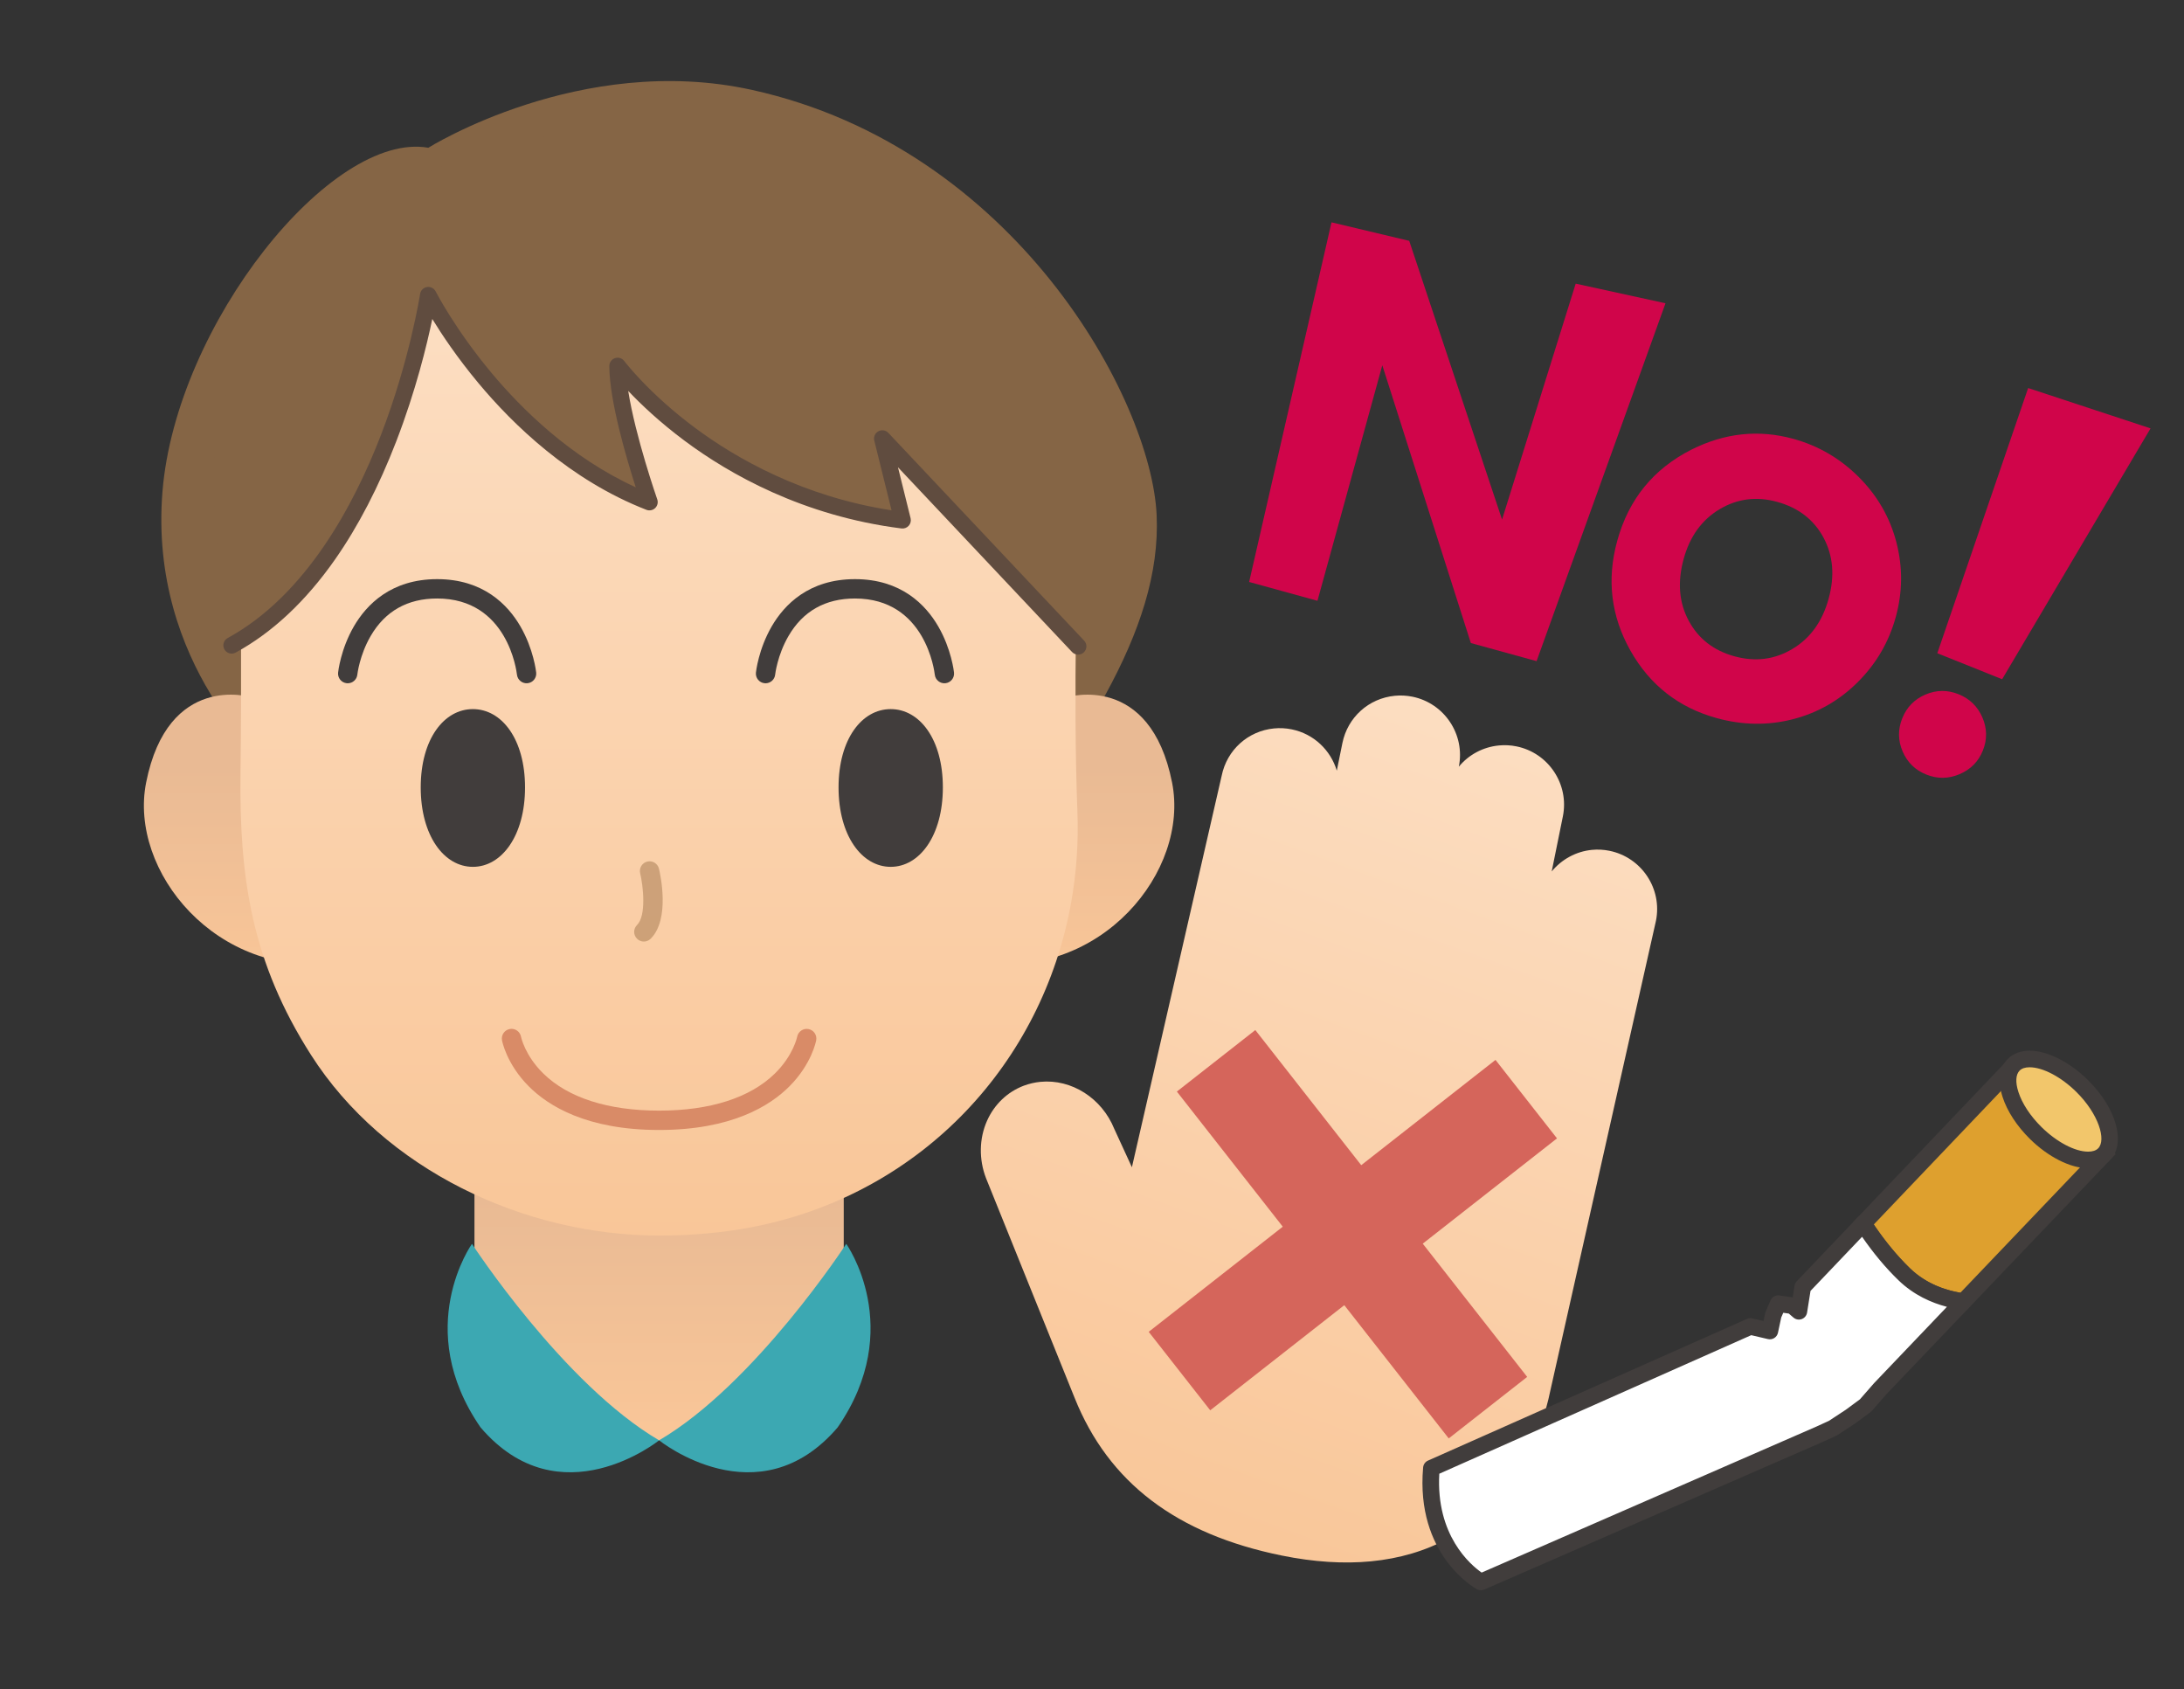 <?xml version="1.0" encoding="utf-8"?>
<!-- Generator: Adobe Illustrator 15.1.0, SVG Export Plug-In . SVG Version: 6.00 Build 0)  -->
<!DOCTYPE svg PUBLIC "-//W3C//DTD SVG 1.1//EN" "http://www.w3.org/Graphics/SVG/1.1/DTD/svg11.dtd">
<svg version="1.1" id="レイヤー_1" xmlns="http://www.w3.org/2000/svg" xmlns:xlink="http://www.w3.org/1999/xlink" x="0px"
	 y="0px" width="516.052px" height="399.04px" viewBox="0 0 516.052 399.04" enable-background="new 0 0 516.052 399.04"
	 xml:space="preserve">
<rect x="0" y="0" width="516.052" height="399.04" fill="#333333" stroke="none"/>
<g>
	
		<linearGradient id="SVGID_1_" gradientUnits="userSpaceOnUse" x1="357.335" y1="269.724" x2="462.659" y2="83.196" gradientTransform="matrix(0.987 -0.164 0.164 0.987 -121.562 157.561)">
		<stop  offset="0" style="stop-color:#F9C698"/>
		<stop  offset="1" style="stop-color:#FCDEC2"/>
	</linearGradient>
	<path fill="url(#SVGID_1_)" d="M380.283,200.989c-1.361-0.276-2.748-0.349-4.123-0.216c-3.781,0.364-7.181,2.269-9.511,5.093
		l2.636-12.992c1.539-7.587-3.38-15.012-10.965-16.55c-1.366-0.278-2.758-0.351-4.135-0.218c-3.819,0.367-7.18,2.223-9.483,5.021
		c1.537-7.581-3.384-15-10.969-16.54c-1.368-0.277-2.762-0.351-4.142-0.218c-6.18,0.594-11.162,5.086-12.399,11.178l-1.322,6.513
		c-1.438-4.808-5.411-8.693-10.662-9.758c-1.373-0.278-2.769-0.353-4.151-0.219c-6.174,0.593-11.153,5.088-12.39,11.185
		l-21.21,92.483l-4.158-9.043c-2.933-7.268-10.089-11.842-17.447-11.135c-1.334,0.128-2.649,0.431-3.937,0.909
		c-3.877,1.472-6.965,4.42-8.693,8.301c-1.864,4.184-1.948,9.125-0.231,13.559l0.021,0.054c0.147,0.364,14.73,36.469,20.896,51.805
		c8.02,20.029,24.048,32.227,49,37.289c7.508,1.523,14.575,1.981,21.003,1.363c0.001,0,0.001,0,0.003,0
		c13.601-1.308,24.502-7.271,32.399-17.722c6.686-8.848,9.169-18.487,9.926-22.22l25.042-111.367
		C392.82,209.958,387.887,202.532,380.283,200.989z"/>
	<g>
		<linearGradient id="SVGID_2_" gradientUnits="userSpaceOnUse" x1="155.738" y1="337.854" x2="155.738" y2="259.854">
			<stop  offset="0" style="stop-color:#F9C698"/>
			<stop  offset="0.703" style="stop-color:#E9BA94"/>
		</linearGradient>
		<path fill="url(#SVGID_2_)" d="M112.109,258.806v49.929c0.81-0.316,1.804-0.057,2.025,1.053c0.351,1.761,0.746,3.524,1.19,5.28
			c2.911,3.638,5.768,7.576,7.917,11.72c1.29,1.767,2.531,3.569,3.722,5.407c1.336,1.497,2.525,3.103,3.397,4.826
			c0.918,1.062,1.815,2.141,2.682,3.244h47.978c6.12-6.25,11.805-12.977,18.346-18.747v-62.712H112.109z"/>
		<g>
			<path fill="#3CA8B2" d="M111.518,293.849c0,0,21.577,33.153,44.22,46.416c0,0-23.452,18.872-42.194-3.061
				C97.335,313.741,111.518,293.849,111.518,293.849z"/>
			<path fill="#3CA8B2" d="M199.958,293.849c0,0-21.578,33.153-44.22,46.416c0,0,23.452,18.872,42.194-3.061
				C214.141,313.741,199.958,293.849,199.958,293.849z"/>
		</g>
		<path fill="#856545" d="M101.212,34.905c0,0,35.982-22.588,76.461-13.668c62.029,13.668,94.364,72.983,95.625,100.422
			c1.26,27.439-18.324,55.553-46.019,91.464L63.647,181.001c0,0-28.585-23.757-25.257-64.864
			C41.592,76.604,78.292,30.872,101.212,34.905z"/>
		<g>
			<linearGradient id="SVGID_3_" gradientUnits="userSpaceOnUse" x1="56.863" y1="229.923" x2="56.863" y2="160.66">
				<stop  offset="0" style="stop-color:#F9C698"/>
				<stop  offset="0.703" style="stop-color:#E9BA94"/>
			</linearGradient>
			<path fill="url(#SVGID_3_)" d="M59.205,164.683c0,0-19.506-5.915-24.679,20.203c-4.137,20.886,16.649,46.455,45.199,42.583
				L59.205,164.683z"/>
			<linearGradient id="SVGID_4_" gradientUnits="userSpaceOnUse" x1="254.613" y1="229.923" x2="254.613" y2="160.66">
				<stop  offset="0" style="stop-color:#F9C698"/>
				<stop  offset="0.703" style="stop-color:#E9BA94"/>
			</linearGradient>
			<path fill="url(#SVGID_4_)" d="M252.271,164.683c0,0,19.506-5.915,24.679,20.203c4.138,20.886-16.649,46.455-45.199,42.583
				L252.271,164.683z"/>
		</g>
		<linearGradient id="SVGID_5_" gradientUnits="userSpaceOnUse" x1="155.738" y1="293.487" x2="155.738" y2="69.816">
			<stop  offset="0" style="stop-color:#F9C698"/>
			<stop  offset="1" style="stop-color:#FCDEC2"/>
		</linearGradient>
		<path fill="url(#SVGID_5_)" d="M254.672,106.617c-13.921-34.775-56.993-64.598-98.916-64.598
			c-25.419,0-53.971,10.964-74.625,27.348c-0.016,0.078-0.032,0.155-0.062,0.235c-4.207,11.431-10.75,21.664-17.477,31.753
			c-0.706,1.482-1.458,2.931-2.223,4.34c-1.404,2.586-2.916,5.144-4.554,7.615c0.035,0.531,0.057,1.025,0.057,1.464
			c-0.005,22.553,0.242,45.126-0.046,67.675c-0.323,25.315,2.775,44.983,16.637,66.728c17.308,27.151,50.393,42.707,82.293,42.707
			c7.717,0,15.574-0.668,23.133-2.224c39.153-8.054,67.423-38.593,74.2-76.392c1.252-6.982,1.771-14.212,1.488-21.595
			C253.5,163.432,254.672,134.9,254.672,106.617z"/>
		<path opacity="0.36" fill="#7E5129" d="M152.134,222.432c-0.589,0-1.177-0.226-1.625-0.677c-0.889-0.897-0.882-2.345,0.016-3.233
			c2.233-2.212,1.46-9.194,0.736-12.229c-0.293-1.227,0.464-2.461,1.691-2.755c1.228-0.293,2.46,0.461,2.755,1.688
			c0.29,1.207,2.699,11.923-1.965,16.544C153.297,222.212,152.716,222.432,152.134,222.432z"/>
		<path fill="#D98B67" d="M155.738,266.948c-16.989,0-26.138-5.621-30.82-10.335c-5.238-5.273-6.261-10.637-6.302-10.863
			c-0.225-1.242,0.599-2.432,1.841-2.658c1.24-0.225,2.433,0.599,2.658,1.841c0.005,0.03,0.895,4.387,5.257,8.667
			c5.853,5.742,15.316,8.776,27.366,8.776c12.049,0,21.512-3.035,27.365-8.776c4.362-4.279,5.251-8.637,5.26-8.681
			c0.24-1.233,1.432-2.047,2.668-1.817c1.235,0.232,2.053,1.411,1.829,2.648c-0.041,0.226-1.064,5.59-6.302,10.863
			C181.875,261.327,172.727,266.948,155.738,266.948z"/>
		<path fill="#856545" d="M240.646,69.747c-21.028-26.984-21.028-38.888-96.038-38.875c-22.898,0.004-46.287,9.475-64.23,20.738
			c0.169,0.789-0.155,1.657-1.169,1.898c-0.399,0.095-0.788,0.211-1.167,0.345c-1.271,1.652-2.705,3.162-4.183,4.64
			c-0.243,0.243-0.502,0.386-0.762,0.459c-0.577,0.772-1.156,1.542-1.735,2.311c-0.406,0.75-0.815,1.499-1.229,2.245
			c0.125,0.309,0.171,0.655,0.096,1.013c-2.257,10.776-9.205,20.117-16.454,28.186c-0.734,1.231-1.479,2.455-2.231,3.673
			c-3.445,26.871,3.19,56.072,3.19,56.072c36.92-20.147,46.465-82.705,46.465-82.705s18.068,35.578,52.252,48.867
			c0,0-7.514-21.433-7.514-32.149c0,0,23.021,30.863,67.325,36.436l-4.778-19.289l45.923,50.334
			C264.486,138.758,261.347,79.688,240.646,69.747z"/>
		<path fill="#604C3F" d="M254.746,154.653c-0.521,0-1.041-0.207-1.426-0.616l-41.138-43.646l2.982,12.037
			c0.155,0.627-0.009,1.29-0.438,1.773c-0.429,0.483-1.068,0.723-1.709,0.643c-23.31-2.932-40.71-12.864-51.203-20.68
			c-6.011-4.477-10.469-8.741-13.375-11.817c1.698,10.812,6.798,25.442,6.86,25.619c0.253,0.722,0.063,1.525-0.487,2.057
			c-0.55,0.532-1.359,0.695-2.072,0.417c-18.048-7.016-31.573-20.18-39.741-29.989c-4.998-6.002-8.619-11.44-10.854-15.096
			c-1.273,6.136-3.889,16.919-8.506,28.895c-4.122,10.69-8.988,20.079-14.464,27.904c-6.906,9.869-14.813,17.277-23.502,22.019
			c-0.95,0.518-2.141,0.168-2.659-0.782c-0.518-0.95-0.168-2.14,0.782-2.659c18.55-10.123,29.917-31.631,36.188-47.892
			c6.845-17.753,9.255-33.233,9.278-33.388c0.128-0.842,0.786-1.504,1.626-1.64c0.842-0.134,1.672,0.289,2.058,1.048
			c0.044,0.087,4.561,8.887,13.131,19.162c7.251,8.693,18.864,20.122,34.145,27.101c-2.202-6.85-6.245-20.535-6.245-28.658
			c0-0.844,0.541-1.594,1.342-1.86s1.683,0.012,2.188,0.688c0.056,0.075,5.791,7.664,16.767,15.816
			c9.664,7.178,25.413,16.217,46.388,19.449l-4.081-16.476c-0.214-0.865,0.182-1.765,0.964-2.192
			c0.782-0.426,1.753-0.272,2.364,0.376l46.262,49.083c0.742,0.788,0.706,2.028-0.082,2.771
			C255.711,154.476,255.228,154.653,254.746,154.653z"/>
		<g>
			<path fill="#413D3C" d="M124.058,186.014c0,11.428-5.518,18.769-12.323,18.769c-6.806,0-12.323-7.341-12.323-18.769
				c0-11.427,5.517-18.494,12.323-18.494C118.541,167.52,124.058,174.586,124.058,186.014z"/>
			<path fill="#413D3C" d="M222.786,186.014c0,11.428-5.517,18.769-12.323,18.769c-6.806,0-12.323-7.341-12.323-18.769
				c0-11.427,5.517-18.494,12.323-18.494C217.269,167.52,222.786,174.586,222.786,186.014z"/>
		</g>
		<g>
			<path fill="#413D3C" d="M82.164,161.418c-0.081,0-0.162-0.004-0.244-0.013c-1.256-0.133-2.166-1.259-2.032-2.515
				c0.023-0.224,0.619-5.554,3.734-10.921c2.954-5.088,8.765-11.152,19.67-11.152c10.906,0,16.717,6.064,19.67,11.152
				c3.116,5.367,3.711,10.697,3.734,10.921c0.133,1.255-0.776,2.381-2.032,2.515c-1.251,0.132-2.381-0.777-2.515-2.033
				c-0.081-0.729-2.178-17.983-18.858-17.983c-7.008,0-12.296,2.986-15.715,8.876c-2.632,4.533-3.137,9.063-3.142,9.108
				C84.31,160.547,83.318,161.418,82.164,161.418z"/>
			<path fill="#413D3C" d="M180.892,161.418c-0.081,0-0.162-0.004-0.244-0.013c-1.256-0.133-2.166-1.259-2.032-2.515
				c0.023-0.224,0.619-5.554,3.734-10.921c2.954-5.088,8.764-11.152,19.67-11.152c10.906,0,16.716,6.064,19.67,11.152
				c3.116,5.367,3.711,10.697,3.734,10.921c0.133,1.255-0.776,2.381-2.032,2.515c-1.25,0.132-2.381-0.777-2.515-2.033
				c-0.081-0.729-2.178-17.983-18.857-17.983c-7.009,0-12.296,2.986-15.716,8.876c-2.632,4.533-3.137,9.063-3.142,9.108
				C183.038,160.547,182.046,161.418,180.892,161.418z"/>
		</g>
	</g>
	<g>
		
			<rect x="267.607" y="279.801" transform="matrix(0.787 -0.617 0.617 0.787 -111.818 259.542)" fill="#D5655B" width="104.118" height="23.556"/>
		
			<rect x="267.606" y="279.801" transform="matrix(0.617 0.787 -0.787 0.617 351.705 -139.904)" fill="#D5655B" width="104.118" height="23.555"/>
	</g>
	<g>
		<g>
			<path fill="#DEA02E" d="M475.253,252.333l-34.999,36.722c2.305,3.559,5.581,8.002,9.684,11.977
				c4.437,4.297,9.818,5.906,13.984,6.458l33.196-34.764L475.253,252.333z"/>
			<path fill="#413D3C" d="M464.652,309.563l-0.987-0.131c-4.159-0.55-10.153-2.21-15.091-6.993
				c-3.538-3.427-6.891-7.571-9.965-12.319l-0.84-1.298l37.403-39.244l24.733,23.066L464.652,309.563z M442.75,289.277
				c2.675,3.962,5.548,7.438,8.552,10.348c3.804,3.685,8.414,5.182,11.906,5.775l31.124-32.594l-18.998-17.717L442.75,289.277z"/>
		</g>
		<g>
			<path fill="#FFFFFF" d="M449.938,301.032c-4.103-3.975-7.379-8.418-9.684-11.977l-14.291,14.994l-0.91,5.73l-1.542-1.321
				l-3.352-0.481l-1.158,2.677l-0.805,3.784l-4.596-1.074L338.22,346.84c-1.713,19.553,11.701,26.883,11.701,26.883l80.095-34.929
				l3.079-1.41l4.144-2.722l3.577-2.64l3.479-3.978l19.628-20.554C459.756,306.938,454.375,305.329,449.938,301.032z"/>
			<path fill="#413D3C" d="M349.92,375.682c-0.324,0-0.647-0.081-0.939-0.24c-0.594-0.325-14.518-8.181-12.714-28.773
				c0.063-0.71,0.506-1.331,1.157-1.62l75.381-33.476c0.39-0.173,0.826-0.215,1.242-0.118l2.648,0.619l0.389-1.829
				c0.027-0.127,0.067-0.251,0.119-0.371l1.158-2.677c0.351-0.811,1.2-1.287,2.077-1.162l3.153,0.453l0.437-2.748
				c0.062-0.393,0.243-0.757,0.517-1.044l14.292-14.994c0.414-0.434,1.001-0.655,1.601-0.599c0.597,0.056,1.136,0.382,1.462,0.886
				c2.914,4.499,6.078,8.414,9.403,11.635c4.169,4.038,9.304,5.449,12.878,5.922c0.731,0.097,1.347,0.596,1.591,1.292
				s0.078,1.47-0.432,2.004l-19.598,20.524l-3.451,3.945c-0.093,0.106-0.197,0.203-0.311,0.286l-3.577,2.641
				c-0.028,0.021-0.058,0.042-0.088,0.061l-4.144,2.722c-0.083,0.055-0.169,0.103-0.26,0.144l-3.079,1.41
				c-0.011,0.005-0.021,0.01-0.032,0.015l-80.095,34.929C350.454,375.628,350.187,375.682,349.92,375.682z M340.089,348.154
				c-0.836,14.602,7.409,21.544,10.005,23.355l79.122-34.504l2.927-1.34l3.975-2.61l3.362-2.482l3.34-3.817
				c0.019-0.022,0.038-0.043,0.058-0.063l17.155-17.966c-3.624-0.94-7.827-2.769-11.458-6.286
				c-3.017-2.922-5.899-6.367-8.589-10.262l-12.183,12.782l-0.814,5.127c-0.111,0.701-0.593,1.287-1.259,1.532
				c-0.666,0.246-1.413,0.11-1.952-0.351l-1.109-0.951l-1.305-0.188l-0.486,1.123l-0.764,3.593c-0.11,0.515-0.422,0.964-0.866,1.247
				c-0.445,0.282-0.984,0.375-1.497,0.254l-3.955-0.924L340.089,348.154z"/>
		</g>
		<g>
			
				<ellipse transform="matrix(0.703 -0.712 0.712 0.703 -41.832 424.1)" fill="#F2C66B" cx="486.489" cy="262.1" rx="7.805" ry="15.016"/>
			<path fill="#413D3C" d="M493.399,275.985c-4.161,0-9.438-2.658-13.771-6.937c-3.074-3.036-5.36-6.544-6.437-9.88
				c-1.218-3.771-0.786-6.967,1.219-8.997c1.265-1.28,3.052-1.957,5.168-1.957c4.161,0,9.438,2.658,13.772,6.937
				c6.773,6.688,9.065,14.98,5.218,18.876C497.304,275.308,495.516,275.985,493.399,275.985z M479.578,252.134
				c-1.06,0-1.861,0.266-2.379,0.792c-0.912,0.924-1.014,2.76-0.278,5.039c0.887,2.748,2.827,5.694,5.461,8.295
				c3.572,3.527,7.897,5.807,11.018,5.807c1.061,0,1.861-0.266,2.38-0.792c1.938-1.963,0.134-8.083-5.183-13.333
				C487.023,254.413,482.699,252.134,479.578,252.134z"/>
		</g>
	</g>
	<g>
		<path fill="#D0054A" d="M314.62,52.525l18.362,4.374l21.934,65.843l17.401-55.733l21.221,4.638l-30.465,84.542l-15.53-4.277
			l-20.921-65.619l-15.323,55.637l-16.143-4.446L314.62,52.525z"/>
		<path fill="#D0054A" d="M423.75,103.675c5.919,1.63,11.075,4.642,15.468,9.036c4.394,4.394,7.352,9.53,8.876,15.408
			c1.523,5.878,1.476,11.758-0.144,17.638c-1.63,5.919-4.625,11.05-8.984,15.39c-4.359,4.341-9.475,7.264-15.347,8.768
			c-5.874,1.504-11.865,1.416-17.977-0.268c-8.994-2.477-15.791-7.792-20.389-15.943c-4.6-8.152-5.639-16.801-3.119-25.949
			c2.699-9.802,8.542-16.979,17.53-21.535C407.535,102.27,415.563,101.42,423.75,103.675z M419.93,118.564
			c-4.89-1.347-9.43-0.767-13.62,1.739c-4.191,2.505-7.016,6.411-8.477,11.715c-1.503,5.458-1.113,10.321,1.17,14.588
			c2.283,4.268,5.89,7.081,10.817,8.438c4.928,1.357,9.5,0.777,13.715-1.743c4.214-2.52,7.063-6.47,8.545-11.851
			c1.482-5.381,1.078-10.196-1.209-14.445C428.582,122.756,424.935,119.942,419.93,118.564z"/>
		<path fill="#D0054A" d="M462.775,164c2.627,1.052,4.505,2.878,5.634,5.477c1.127,2.6,1.166,5.212,0.115,7.84
			c-1.039,2.591-2.866,4.447-5.482,5.567c-2.618,1.121-5.241,1.155-7.869,0.103s-4.497-2.875-5.606-5.466
			c-1.11-2.591-1.139-5.2-0.086-7.829c1.052-2.627,2.873-4.496,5.466-5.605C457.538,162.977,460.146,162.947,462.775,164z
			 M479.226,91.671l28.922,9.532l-35.066,59.257l-15.322-6.135L479.226,91.671z"/>
	</g>
</g>
</svg>
